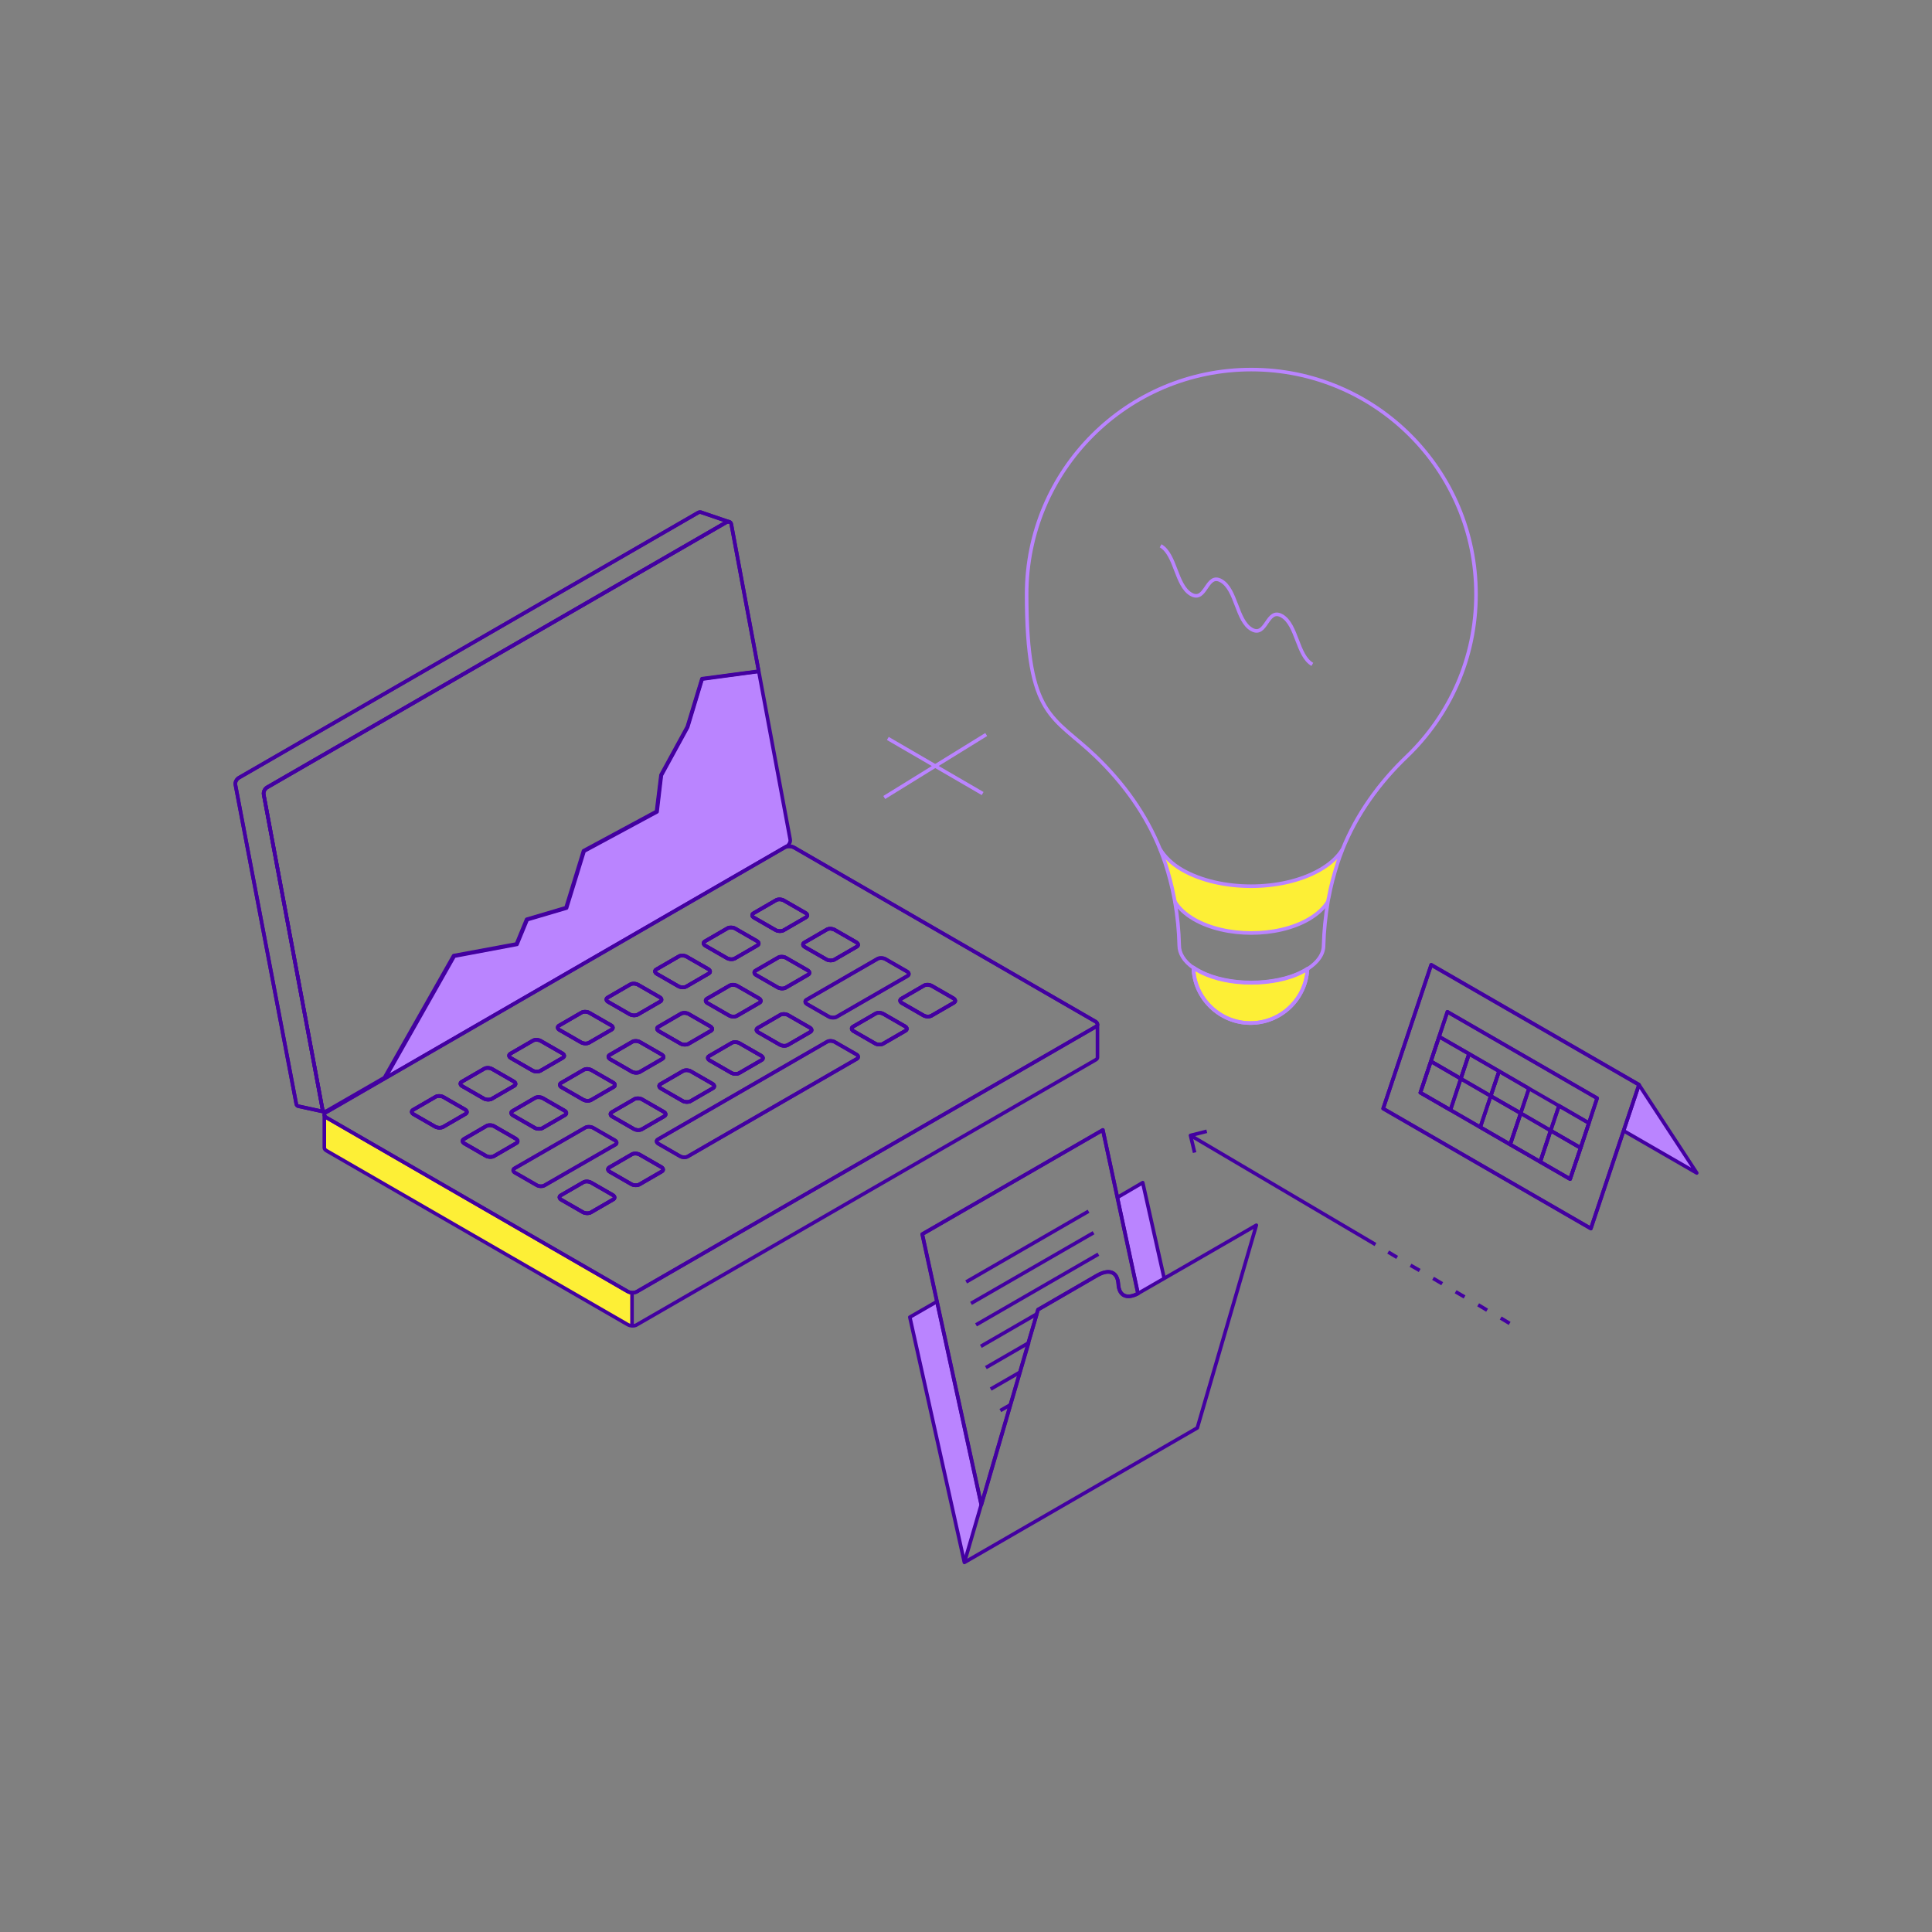 <?xml version="1.0" encoding="UTF-8"?>
<svg id="Calque_1" xmlns="http://www.w3.org/2000/svg" version="1.1" viewBox="0 0 1080 1080">
  <rect x="0" y="0" width="1080" height="1080" fill="#808080" stroke="none"/>
  <!-- Generator: Adobe Illustrator 29.0.0, SVG Export Plug-In . SVG Version: 2.1.0 Build 186)  -->
  <defs>
    <style>
      .st0 {
        fill: #ba84ff;
      }

      .st1 {
        stroke-miterlimit: 10;
      }

      .st1, .st2, .st3 {
        fill: none;
        stroke-width: 2px;
      }

      .st1, .st3 {
        stroke: #ba84ff;
      }

      .st2 {
        stroke: #4300a1;
      }

      .st2, .st3 {
        stroke-linejoin: round;
      }

      .st4 {
        fill: #fdef36;
      }
    </style>
  </defs>
  <path class="st0" d="M439.8,473l-.9.5s0,0,0,0l-223.6,129.1,38.7-68.2,35.1-6.5,5.7-13.8,22-6.5,9.8-31.8,40.8-22,2.4-20.4,14.7-26.9,8.2-26.9,31.7-4.2,17.5,93.8c.3,1.4-.6,3.1-1.9,3.9Z"/>
  <path class="st4" d="M353.3,722.6v18.5c-.9,0-1.8-.3-2.6-.7l-168.2-97.1c-.9-.5-1.3-1.1-1.3-1.7v-18.5c0,.6.4,1.2,1.3,1.7l168.2,97.1c.7.4,1.7.7,2.6.7Z"/>
  <path class="st4" d="M750.4,474.8s0,.1,0,.2c-1,2.5-1.9,5-2.7,7.5-2,6.2-3.7,12.6-4.9,19h0c-.2.8-.3,1.6-.4,2.4,0,0,0,0,0,0-2.2,3.6-5.8,7-10.8,9.9-17.7,10.2-46.3,10.2-64,0-5-2.9-8.6-6.3-10.8-9.9-.1-.8-.3-1.6-.4-2.4h0c-1.2-6.5-2.9-12.8-4.9-19-.8-2.6-1.8-5.1-2.8-7.6,0,0,0-.1,0-.2,2.6,4.3,6.6,8.3,12.6,11.7,21.1,12,55.4,12,76.5,0,6-3.4,10.2-7.4,12.8-11.6Z"/>
  <path class="st4" d="M730.9,541.5h0c-.8,17-14.8,30.4-31.9,30.4s-31.5-13.8-31.9-31.1c1.2.8,2.5,1.6,3.9,2.3,7.9,4.1,18.2,6.1,28.5,6.1h0c5.2,0,10.3-.5,15.2-1.5,4.9-1,9.4-2.5,13.4-4.6,1-.5,2-1.1,2.9-1.7Z"/>
  <polygon class="st0" points="548.5 841.2 539.1 873.4 508.6 736.3 523.7 727.6 548.5 841.2"/>
  <path class="st0" d="M650.8,714.7c-8.4,4.9-14.5,8.4-14.6,8.4l-11.6-53.8,14.2-8.2,11.9,53.6Z"/>
  <polygon class="st0" points="948.5 655.7 907.6 632.1 916.2 606.4 948.5 655.7"/>
  <g>
    <g>
      <path class="st2" d="M181.6,621.5c-.7-.1-1.2-.6-1.3-1.4l-32.9-176.1c-.2-1.4.6-3.1,1.9-3.9l256.7-148.2c.6-.3,1.1-.4,1.5-.3.7.1,1.2.6,1.3,1.4l15.3,82.2-31.7,4.2-8.2,26.9-14.7,26.9-2.5,20.4-40.8,22-9.8,31.8-22,6.5-5.7,13.8-35.1,6.5-38.7,68.2-32.1,18.5s0,0,0,0c-.5.3-1.1.4-1.5.3Z"/>
      <path class="st2" d="M612.2,570.9c.8.5,1.3,1.1,1.3,1.7s-.3.9-.9,1.3l-256.7,148.2c-1.3.7-3.6.7-5.1-.2l-168.2-97.1c-.8-.5-1.3-1.1-1.3-1.7s.3-.9.9-1.3l.9-.5s0,0,0,0l255.7-147.7s0,0,0,0c1.3-.7,3.6-.6,5.1.2l168.2,97.1ZM533.2,560.6c1.1-.6,1-1.8-.3-2.5l-12-6.9c-1.3-.7-3.3-.8-4.4-.2l-12.6,7.3c-1.1.6-1,1.8.3,2.5l12,6.9c1.3.7,3.3.8,4.4.2l12.6-7.3ZM507.3,545.5c1.1-.6,1-1.8-.3-2.5l-12-6.9c-1.3-.7-3.2-.8-4.4-.2l-39.7,22.9c-1.1.6-1,1.8.3,2.5l12,6.9c1.3.7,3.2.8,4.4.2l39.7-22.9ZM506.2,576.2c1.1-.6,1-1.8-.3-2.5l-12-6.9c-1.3-.7-3.2-.8-4.4-.2l-12.6,7.3c-1.1.6-1,1.8.3,2.5l12,6.9c1.3.7,3.3.8,4.4.2l12.6-7.3ZM479,591.9c1.1-.6,1-1.8-.3-2.5l-12-6.9c-1.3-.7-3.2-.8-4.3-.2l-94.6,54.6c-1.1.6-1,1.8.3,2.5l12,6.9c1.3.7,3.2.8,4.3.2l94.6-54.6ZM478.9,529.2c1.1-.6,1-1.8-.3-2.5l-12-6.9c-1.3-.7-3.3-.8-4.4-.2l-12.6,7.3c-1.1.6-1,1.8.3,2.5l12,6.9c1.3.7,3.3.8,4.4.2l12.6-7.3ZM452.9,576.9c1.1-.6,1-1.8-.3-2.5l-12-6.9c-1.3-.7-3.3-.8-4.4-.2l-12.6,7.3c-1.1.6-1,1.8.3,2.5l12,6.9c1.3.7,3.3.8,4.4.2l12.6-7.3ZM451.7,544.9c1.1-.6,1-1.8-.3-2.5l-12-6.9c-1.3-.7-3.3-.8-4.4-.2l-12.6,7.3c-1.1.6-1,1.8.3,2.5l12,6.9c1.3.7,3.3.8,4.4.2l12.6-7.3ZM450.5,512.8c1.1-.6,1-1.8-.3-2.5l-12-6.9c-1.3-.7-3.2-.8-4.4-.2l-12.6,7.3c-1.1.6-1,1.8.3,2.5l12,6.9c1.3.7,3.3.8,4.4.2l12.6-7.3ZM425.7,592.6c1.1-.6,1-1.8-.3-2.5l-12-6.9c-1.3-.7-3.3-.8-4.4-.2l-12.6,7.3c-1.1.6-1,1.8.3,2.5l12,6.9c1.3.7,3.3.8,4.4.2l12.6-7.3ZM424.5,560.6c1.1-.6,1-1.8-.3-2.5l-12-6.9c-1.3-.7-3.2-.8-4.4-.2l-12.6,7.3c-1.1.6-1,1.8.3,2.5l12,6.9c1.3.7,3.3.8,4.4.2l12.6-7.3ZM423.4,528.5c1.1-.6,1-1.8-.3-2.5l-12-6.9c-1.3-.7-3.2-.8-4.4-.2l-12.6,7.3c-1.1.6-1,1.8.3,2.5l12,6.9c1.3.7,3.3.8,4.4.2l12.6-7.3ZM398.5,608.3c1.1-.6,1-1.8-.3-2.5l-12-6.9c-1.3-.7-3.2-.8-4.4-.2l-12.6,7.3c-1.1.6-1,1.8.3,2.5l12,6.9c1.3.7,3.3.8,4.4.2l12.6-7.3ZM397.4,576.3c1.1-.6,1-1.8-.3-2.5l-12-6.9c-1.3-.7-3.2-.8-4.4-.2l-12.6,7.3c-1.1.6-1,1.8.3,2.5l12,6.9c1.3.7,3.3.8,4.4.2l12.6-7.3ZM396.2,544.2c1.1-.6,1-1.8-.3-2.5l-12-6.9c-1.3-.7-3.2-.8-4.4-.2l-12.6,7.3c-1.1.6-1,1.8.3,2.5l12,6.9c1.3.7,3.3.8,4.4.2l12.6-7.3ZM371.3,624c1.1-.6,1-1.8-.3-2.5l-12-6.9c-1.3-.7-3.2-.8-4.4-.2l-12.6,7.3c-1.1.6-1,1.8.3,2.5l12,6.9c1.3.7,3.3.8,4.4.2l12.6-7.3ZM370.2,592c1.1-.6,1-1.8-.3-2.5l-12-6.9c-1.3-.7-3.3-.8-4.4-.2l-12.6,7.3c-1.1.6-1,1.8.3,2.5l12,6.9c1.3.7,3.3.8,4.4.2l12.6-7.3ZM369.9,654.9c1.1-.6,1-1.8-.3-2.5l-12-6.9c-1.3-.7-3.2-.8-4.4-.2l-12.6,7.3c-1.1.6-1,1.8.3,2.5l12,6.9c1.3.7,3.3.8,4.4.2l12.6-7.3ZM369,559.9c1.1-.6,1-1.8-.3-2.5l-12-6.9c-1.3-.7-3.2-.8-4.4-.2l-12.6,7.3c-1.1.6-1,1.8.3,2.5l12,6.9c1.3.7,3.3.8,4.4.2l12.6-7.3ZM343.9,639.9c1.1-.6,1-1.8-.3-2.5l-12-6.9c-1.3-.7-3.2-.8-4.4-.2l-39.6,22.8c-1.1.6-1,1.8.3,2.5l12,6.9c1.3.8,3.2.8,4.3.2l39.6-22.8ZM343,607.7c1.1-.6,1-1.8-.3-2.5l-12-6.9c-1.3-.7-3.2-.8-4.4-.2l-12.6,7.3c-1.1.6-1,1.8.3,2.5l12,6.9c1.3.7,3.3.8,4.4.2l12.6-7.3ZM342.8,670.5c1.1-.6,1-1.8-.3-2.5l-12-6.9c-1.3-.7-3.3-.8-4.4-.2l-12.6,7.3c-1.1.6-1,1.8.3,2.5l12,6.9c1.3.7,3.3.8,4.4.2l12.6-7.3ZM341.8,575.6c1.1-.6,1-1.8-.3-2.5l-12-6.9c-1.3-.7-3.2-.8-4.4-.2l-12.6,7.3c-1.1.6-1,1.8.3,2.5l12,6.9c1.3.7,3.3.8,4.4.2l12.6-7.3ZM315.8,623.4c1.1-.6,1-1.8-.3-2.5l-12-6.9c-1.3-.7-3.2-.8-4.4-.2l-12.6,7.3c-1.1.6-1,1.8.3,2.5l12,6.9c1.3.7,3.3.8,4.4.2l12.6-7.3ZM314.6,591.3c1.1-.6,1-1.8-.3-2.5l-12-6.9c-1.3-.7-3.2-.8-4.4-.2l-12.6,7.3c-1.1.6-1,1.8.3,2.5l12,6.9c1.3.7,3.3.8,4.4.2l12.6-7.3ZM288.6,639.1c1.1-.6,1-1.8-.3-2.5l-12-6.9c-1.3-.7-3.2-.8-4.4-.2l-12.6,7.3c-1.1.6-1,1.8.3,2.5l12,6.9c1.3.7,3.3.8,4.4.2l12.6-7.3ZM287.4,607c1.1-.6,1-1.8-.3-2.5l-12-6.9c-1.3-.7-3.2-.8-4.4-.2l-12.6,7.3c-1.1.6-1,1.8.3,2.5l12,6.9c1.3.7,3.3.8,4.4.2l12.6-7.3ZM260.2,622.7c1.1-.6,1-1.8-.3-2.5l-12-6.9c-1.3-.7-3.2-.8-4.4-.2l-12.6,7.3c-1.1.6-1,1.8.3,2.5l12,6.9c1.3.7,3.3.8,4.4.2l12.6-7.3Z"/>
      <path class="st2" d="M532.9,558c1.3.8,1.4,1.9.3,2.5l-12.6,7.3c-1.1.6-3.1.6-4.4-.2l-12-6.9c-1.3-.7-1.4-1.9-.3-2.5l12.6-7.3c1.1-.7,3.1-.6,4.4.2l12,6.9Z"/>
      <path class="st2" d="M505.8,573.7c1.3.7,1.4,1.9.3,2.5l-12.6,7.3c-1.1.6-3.1.6-4.4-.2l-12-6.9c-1.3-.8-1.4-1.9-.3-2.5l12.6-7.3c1.1-.7,3.1-.6,4.4.2l12,6.9Z"/>
      <path class="st2" d="M478.6,526.7c1.3.8,1.4,1.9.3,2.5l-12.6,7.3c-1.1.6-3.1.6-4.4-.2l-12-6.9c-1.3-.7-1.4-1.9-.3-2.5l12.6-7.3c1.1-.7,3.1-.6,4.4.2l12,6.9Z"/>
      <path class="st2" d="M452.6,574.4c1.3.8,1.4,1.9.3,2.5l-12.6,7.3c-1.1.6-3.1.6-4.4-.2l-12-6.9c-1.3-.7-1.4-1.9-.3-2.5l12.6-7.3c1.1-.7,3.1-.6,4.4.2l12,6.9Z"/>
      <path class="st2" d="M451.4,542.3c1.3.8,1.4,1.9.3,2.5l-12.6,7.3c-1.1.6-3.1.6-4.4-.2l-12-6.9c-1.3-.7-1.4-1.9-.3-2.5l12.6-7.3c1.1-.7,3.1-.6,4.4.2l12,6.9Z"/>
      <path class="st2" d="M450.2,510.3c1.3.7,1.4,1.9.3,2.5l-12.6,7.3c-1.1.6-3.1.6-4.4-.2l-12-6.9c-1.3-.7-1.4-1.9-.3-2.5l12.6-7.3c1.1-.7,3.1-.6,4.4.2l12,6.9Z"/>
      <path class="st2" d="M425.4,590.1c1.3.8,1.4,1.9.3,2.5l-12.6,7.3c-1.1.6-3.1.6-4.4-.2l-12-6.9c-1.3-.8-1.4-1.9-.3-2.5l12.6-7.3c1.1-.7,3.1-.6,4.4.2l12,6.9Z"/>
      <path class="st2" d="M424.2,558c1.3.8,1.4,1.9.3,2.5l-12.6,7.3c-1.1.6-3.1.6-4.4-.2l-12-6.9c-1.3-.7-1.4-1.9-.3-2.5l12.6-7.3c1.1-.7,3.1-.6,4.4.2l12,6.9Z"/>
      <path class="st2" d="M423,526c1.3.8,1.4,1.9.3,2.5l-12.6,7.3c-1.1.6-3.1.6-4.4-.2l-12-6.9c-1.3-.7-1.4-1.9-.3-2.5l12.6-7.3c1.1-.7,3.1-.6,4.4.2l12,6.9Z"/>
      <path class="st2" d="M407.5,291.7c-.5,0-1,0-1.5.3l-256.7,148.2c-1.3.8-2.2,2.5-1.9,3.9l32.9,176.1c.1.8.6,1.3,1.3,1.4l-14.7-3.2c-.7-.1-1.2-.6-1.3-1.4l-34-178.3c-.3-1.4.6-3.1,1.9-3.9l256.7-148.2c.5-.3,1.1-.4,1.5-.3l15.8,5.4Z"/>
      <path class="st2" d="M398.2,605.8c1.3.8,1.4,1.9.3,2.5l-12.6,7.3c-1.1.6-3.1.6-4.4-.2l-12-6.9c-1.3-.8-1.4-1.9-.3-2.5l12.6-7.3c1.1-.7,3.1-.6,4.4.2l12,6.9Z"/>
      <path class="st2" d="M397,573.7c1.3.8,1.4,1.9.3,2.5l-12.6,7.3c-1.1.6-3.1.6-4.4-.2l-12-6.9c-1.3-.8-1.4-1.9-.3-2.5l12.6-7.3c1.1-.7,3.1-.6,4.4.2l12,6.9Z"/>
      <path class="st2" d="M395.9,541.7c1.3.8,1.4,1.9.3,2.5l-12.6,7.3c-1.1.6-3.1.6-4.4-.2l-12-6.9c-1.3-.8-1.4-1.9-.3-2.5l12.6-7.3c1.1-.7,3.1-.6,4.4.2l12,6.9Z"/>
      <path class="st2" d="M371,621.5c1.3.7,1.4,1.9.3,2.5l-12.6,7.3c-1.1.6-3.1.6-4.4-.2l-12-6.9c-1.3-.7-1.4-1.9-.3-2.5l12.6-7.3c1.1-.7,3.1-.6,4.4.2l12,6.9Z"/>
      <path class="st2" d="M369.8,589.4c1.3.8,1.4,1.9.3,2.5l-12.6,7.3c-1.1.6-3.1.6-4.4-.2l-12-6.9c-1.3-.8-1.4-1.9-.3-2.5l12.6-7.3c1.1-.7,3.1-.6,4.4.2l12,6.9Z"/>
      <path class="st2" d="M369.6,652.3c1.3.8,1.4,1.9.3,2.5l-12.6,7.3c-1.1.6-3.1.6-4.4-.2l-12-6.9c-1.3-.7-1.4-1.9-.3-2.5l12.6-7.3c1.1-.7,3.1-.6,4.4.2l12,6.9Z"/>
      <path class="st2" d="M368.7,557.4c1.3.8,1.4,1.9.3,2.5l-12.6,7.3c-1.1.6-3.1.6-4.4-.2l-12-6.9c-1.3-.8-1.4-1.9-.3-2.5l12.6-7.3c1.1-.7,3.1-.6,4.4.2l12,6.9Z"/>
      <path class="st2" d="M342.7,605.1c1.3.7,1.4,1.9.3,2.5l-12.6,7.3c-1.1.6-3.1.6-4.4-.2l-12-6.9c-1.3-.7-1.4-1.9-.3-2.5l12.6-7.3c1.1-.7,3.1-.6,4.4.2l12,6.9Z"/>
      <path class="st2" d="M342.5,668c1.3.8,1.4,1.9.3,2.5l-12.6,7.3c-1.1.6-3.1.6-4.4-.2l-12-6.9c-1.3-.8-1.4-1.9-.3-2.5l12.6-7.3c1.1-.7,3.1-.6,4.4.2l12,6.9Z"/>
      <path class="st2" d="M341.5,573.1c1.3.7,1.4,1.9.3,2.5l-12.6,7.3c-1.1.6-3.1.6-4.4-.2l-12-6.9c-1.3-.7-1.4-1.9-.3-2.5l12.6-7.3c1.1-.7,3.1-.6,4.4.2l12,6.9Z"/>
      <path class="st2" d="M315.5,620.8c1.3.7,1.4,1.9.3,2.5l-12.6,7.3c-1.1.6-3.1.6-4.4-.2l-12-6.9c-1.3-.8-1.4-1.9-.3-2.5l12.6-7.3c1.1-.7,3.1-.6,4.4.2l12,6.9Z"/>
      <path class="st2" d="M314.3,588.8c1.3.7,1.4,1.9.3,2.5l-12.6,7.3c-1.1.6-3.1.6-4.4-.2l-12-6.9c-1.3-.7-1.4-1.9-.3-2.5l12.6-7.3c1.1-.7,3.1-.6,4.4.2l12,6.9Z"/>
      <path class="st2" d="M288.3,636.5c1.3.8,1.4,1.9.3,2.5l-12.6,7.3c-1.1.6-3.1.6-4.4-.2l-12-6.9c-1.3-.8-1.4-1.9-.3-2.5l12.6-7.3c1.1-.7,3.1-.6,4.4.2l12,6.9Z"/>
      <path class="st2" d="M287.1,604.5c1.3.7,1.4,1.9.3,2.5l-12.6,7.3c-1.1.6-3.1.6-4.4-.2l-12-6.9c-1.3-.8-1.4-1.9-.3-2.5l12.6-7.3c1.1-.7,3.1-.6,4.4.2l12,6.9Z"/>
      <path class="st2" d="M259.9,620.2c1.3.8,1.4,1.9.3,2.5l-12.6,7.3c-1.1.6-3.1.6-4.4-.2l-12-6.9c-1.3-.8-1.4-1.9-.3-2.5l12.6-7.3c1.1-.7,3.1-.6,4.4.2l12,6.9Z"/>
    </g>
    <g>
      <path class="st2" d="M407.5,291.7l-15.8-5.4c-.5,0-1,0-1.5.3l-256.7,148.2c-1.3.8-2.2,2.5-1.9,3.9l34,178.3c.1.8.6,1.3,1.3,1.4l14.7,3.2c-.7-.1-1.2-.6-1.3-1.4l-32.9-176.1c-.2-1.4.6-3.1,1.9-3.9l256.7-148.2"/>
      <path class="st2" d="M438.9,473.6l.9-.5c1.3-.8,2.2-2.5,1.9-3.9l-32.9-176.1c-.1-.8-.7-1.3-1.3-1.4-.5,0-1,0-1.5.3"/>
      <path class="st2" d="M181.6,621.5c.4.1,1,0,1.5-.3"/>
      <path class="st2" d="M181.3,623.1v18.5c0,.6.4,1.2,1.3,1.7l168.2,97.1c1.5.9,3.8,1,5.1.2l256.7-148.2c.6-.4.9-.8.9-1.3v-18.5"/>
      <path class="st2" d="M183.1,621.3l-.9.5c-.6.3-.9.8-.9,1.3s.4,1.2,1.3,1.7l168.2,97.1c1.5.9,3.8,1,5.1.2l256.7-148.2c.6-.4.9-.8.9-1.3s-.4-1.2-1.3-1.7l-168.2-97.1c-1.5-.9-3.7-1-5.1-.2,0,0,0,0,0,0l-255.7,147.7s0,0,0,0Z"/>
      <path class="st2" d="M231.3,622.9c-1.3-.8-1.4-1.9-.3-2.5l12.6-7.3c1.1-.7,3.1-.6,4.4.2l12,6.9c1.3.8,1.4,1.9.3,2.5l-12.6,7.3c-1.1.6-3.1.6-4.4-.2l-12-6.9Z"/>
      <path class="st2" d="M258.5,607.2c-1.3-.8-1.4-1.9-.3-2.5l12.6-7.3c1.1-.7,3.1-.6,4.4.2l12,6.9c1.3.7,1.4,1.9.3,2.5l-12.6,7.3c-1.1.6-3.1.6-4.4-.2l-12-6.9Z"/>
      <path class="st2" d="M259.7,639.2c-1.3-.8-1.4-1.9-.3-2.5l12.6-7.3c1.1-.7,3.1-.6,4.4.2l12,6.9c1.3.8,1.4,1.9.3,2.5l-12.6,7.3c-1.1.6-3.1.6-4.4-.2l-12-6.9Z"/>
      <path class="st2" d="M285.7,591.5c-1.3-.7-1.4-1.9-.3-2.5l12.6-7.3c1.1-.7,3.1-.6,4.4.2l12,6.9c1.3.7,1.4,1.9.3,2.5l-12.6,7.3c-1.1.6-3.1.6-4.4-.2l-12-6.9Z"/>
      <path class="st2" d="M286.9,623.5c-1.3-.8-1.4-1.9-.3-2.5l12.6-7.3c1.1-.7,3.1-.6,4.4.2l12,6.9c1.3.7,1.4,1.9.3,2.5l-12.6,7.3c-1.1.6-3.1.6-4.4-.2l-12-6.9Z"/>
      <path class="st2" d="M288,655.6c-1.3-.8-1.4-1.9-.3-2.5l39.6-22.8c1.1-.7,3.1-.6,4.4.2l12,6.9c1.3.7,1.4,1.9.3,2.5l-39.6,22.8c-1.1.6-3.1.6-4.3-.2l-12-6.9Z"/>
      <path class="st2" d="M312.9,575.8c-1.3-.7-1.4-1.9-.3-2.5l12.6-7.3c1.1-.7,3.1-.6,4.4.2l12,6.9c1.3.7,1.4,1.9.3,2.5l-12.6,7.3c-1.1.6-3.1.6-4.4-.2l-12-6.9Z"/>
      <path class="st2" d="M313.8,670.7c-1.3-.8-1.4-1.9-.3-2.5l12.6-7.3c1.1-.7,3.1-.6,4.4.2l12,6.9c1.3.8,1.4,1.9.3,2.5l-12.6,7.3c-1.1.6-3.1.6-4.4-.2l-12-6.9Z"/>
      <path class="st2" d="M314,607.8c-1.3-.7-1.4-1.9-.3-2.5l12.6-7.3c1.1-.7,3.1-.6,4.4.2l12,6.9c1.3.7,1.4,1.9.3,2.5l-12.6,7.3c-1.1.6-3.1.6-4.4-.2l-12-6.9Z"/>
      <path class="st2" d="M340.1,560.1c-1.3-.8-1.4-1.9-.3-2.5l12.6-7.3c1.1-.7,3.1-.6,4.4.2l12,6.9c1.3.8,1.4,1.9.3,2.5l-12.6,7.3c-1.1.6-3.1.6-4.4-.2l-12-6.9Z"/>
      <path class="st2" d="M341,655.1c-1.3-.7-1.4-1.9-.3-2.5l12.6-7.3c1.1-.7,3.1-.6,4.4.2l12,6.9c1.3.8,1.4,1.9.3,2.5l-12.6,7.3c-1.1.6-3.1.6-4.4-.2l-12-6.9Z"/>
      <path class="st2" d="M341.2,592.2c-1.3-.8-1.4-1.9-.3-2.5l12.6-7.3c1.1-.7,3.1-.6,4.4.2l12,6.9c1.3.8,1.4,1.9.3,2.5l-12.6,7.3c-1.1.6-3.1.6-4.4-.2l-12-6.9Z"/>
      <path class="st2" d="M342.4,624.2c-1.3-.7-1.4-1.9-.3-2.5l12.6-7.3c1.1-.7,3.1-.6,4.4.2l12,6.9c1.3.7,1.4,1.9.3,2.5l-12.6,7.3c-1.1.6-3.1.6-4.4-.2l-12-6.9Z"/>
      <path class="st2" d="M367.2,544.4c-1.3-.8-1.4-1.9-.3-2.5l12.6-7.3c1.1-.7,3.1-.6,4.4.2l12,6.9c1.3.8,1.4,1.9.3,2.5l-12.6,7.3c-1.1.6-3.1.6-4.4-.2l-12-6.9Z"/>
      <path class="st2" d="M368.1,639.4c-1.3-.8-1.4-1.9-.3-2.5l94.6-54.6c1.1-.7,3.1-.6,4.3.2l12,6.9c1.3.7,1.4,1.9.3,2.5l-94.6,54.6c-1.1.7-3.1.6-4.3-.2l-12-6.9Z"/>
      <path class="st2" d="M368.4,576.5c-1.3-.8-1.4-1.9-.3-2.5l12.6-7.3c1.1-.7,3.1-.6,4.4.2l12,6.9c1.3.8,1.4,1.9.3,2.5l-12.6,7.3c-1.1.6-3.1.6-4.4-.2l-12-6.9Z"/>
      <path class="st2" d="M369.6,608.5c-1.3-.8-1.4-1.9-.3-2.5l12.6-7.3c1.1-.7,3.1-.6,4.4.2l12,6.9c1.3.8,1.4,1.9.3,2.5l-12.6,7.3c-1.1.6-3.1.6-4.4-.2l-12-6.9Z"/>
      <path class="st2" d="M394.4,528.7c-1.3-.7-1.4-1.9-.3-2.5l12.6-7.3c1.1-.7,3.1-.6,4.4.2l12,6.9c1.3.8,1.4,1.9.3,2.5l-12.6,7.3c-1.1.6-3.1.6-4.4-.2l-12-6.9Z"/>
      <path class="st2" d="M395.6,560.8c-1.3-.7-1.4-1.9-.3-2.5l12.6-7.3c1.1-.7,3.1-.6,4.4.2l12,6.9c1.3.8,1.4,1.9.3,2.5l-12.6,7.3c-1.1.6-3.1.6-4.4-.2l-12-6.9Z"/>
      <path class="st2" d="M396.8,592.8c-1.3-.8-1.4-1.9-.3-2.5l12.6-7.3c1.1-.7,3.1-.6,4.4.2l12,6.9c1.3.8,1.4,1.9.3,2.5l-12.6,7.3c-1.1.6-3.1.6-4.4-.2l-12-6.9Z"/>
      <path class="st2" d="M421.6,513c-1.3-.7-1.4-1.9-.3-2.5l12.6-7.3c1.1-.7,3.1-.6,4.4.2l12,6.9c1.3.7,1.4,1.9.3,2.5l-12.6,7.3c-1.1.6-3.1.6-4.4-.2l-12-6.9Z"/>
      <path class="st2" d="M422.8,545.1c-1.3-.7-1.4-1.9-.3-2.5l12.6-7.3c1.1-.7,3.1-.6,4.4.2l12,6.9c1.3.8,1.4,1.9.3,2.5l-12.6,7.3c-1.1.6-3.1.6-4.4-.2l-12-6.9Z"/>
      <path class="st2" d="M424,577.1c-1.3-.7-1.4-1.9-.3-2.5l12.6-7.3c1.1-.7,3.1-.6,4.4.2l12,6.9c1.3.8,1.4,1.9.3,2.5l-12.6,7.3c-1.1.6-3.1.6-4.4-.2l-12-6.9Z"/>
      <path class="st2" d="M450,529.4c-1.3-.7-1.4-1.9-.3-2.5l12.6-7.3c1.1-.7,3.1-.6,4.4.2l12,6.9c1.3.8,1.4,1.9.3,2.5l-12.6,7.3c-1.1.6-3.1.6-4.4-.2l-12-6.9Z"/>
      <path class="st2" d="M451.2,561.4c-1.3-.7-1.4-1.9-.3-2.5l39.7-22.9c1.1-.6,3.1-.6,4.4.2l12,6.9c1.3.7,1.4,1.9.3,2.5l-39.7,22.9c-1.1.6-3.1.6-4.4-.2l-12-6.9Z"/>
      <path class="st2" d="M477.2,576.4c-1.3-.8-1.4-1.9-.3-2.5l12.6-7.3c1.1-.7,3.1-.6,4.4.2l12,6.9c1.3.7,1.4,1.9.3,2.5l-12.6,7.3c-1.1.6-3.1.6-4.4-.2l-12-6.9Z"/>
      <path class="st2" d="M504.3,560.7c-1.3-.7-1.4-1.9-.3-2.5l12.6-7.3c1.1-.7,3.1-.6,4.4.2l12,6.9c1.3.8,1.4,1.9.3,2.5l-12.6,7.3c-1.1.6-3.1.6-4.4-.2l-12-6.9Z"/>
      <polyline class="st2" points="215.3 602.7 253.9 534.5 289 527.9 294.7 514.1 316.7 507.6 326.5 475.8 367.3 453.8 369.7 433.4 384.4 406.5 392.5 379.6 424.2 375.3"/>
    </g>
  </g>
  <g>
    <path class="st3" d="M730.9,541.5c-.8,16.9-14.8,30.4-31.9,30.4s-31.5-13.8-31.9-31.1c1.2.8,2.5,1.6,3.9,2.3,7.9,4.1,18.2,6.1,28.5,6.1h0c5.2,0,10.3-.5,15.2-1.5,4.9-1,9.4-2.5,13.4-4.6,1-.5,2-1.1,2.9-1.7h0Z"/>
    <g>
      <path class="st3" d="M750.4,475c7.9-19.7,20.5-37.3,36-52.1,23.9-22.9,38.7-55.1,38.7-90.7,0-69.4-56.2-125.6-125.6-125.6-69.4,0-125.6,56.2-125.6,125.6s14.9,67.8,38.7,90.7c15.4,14.8,28.1,32.3,36,52.1,1,2.5,1.9,5,2.8,7.6,2,6.2,3.7,12.6,4.9,19h0c.2.8.3,1.6.5,2.5,1.4,8,2.2,16.2,2.4,24.4,0,4.4,2.6,8.8,7.9,12.5,1.2.8,2.5,1.6,3.9,2.3,7.9,4.1,18.2,6.1,28.5,6.1h0c5.2,0,10.3-.5,15.2-1.5,4.9-1,9.4-2.5,13.4-4.6,1-.5,2-1.1,2.9-1.7,5.9-3.8,8.9-8.4,8.9-13.1.2-8.2,1.1-16.4,2.4-24.4.1-.8.3-1.6.5-2.5h0c1.2-6.5,2.9-12.8,4.9-19,.8-2.5,1.7-5.1,2.7-7.5Z"/>
      <path class="st3" d="M648.8,305.1c8.5,4.9,8.5,22.2,17,27.1,8.5,4.9,8.5-12.4,16.9-7.5,8.5,4.9,8.5,22.2,16.9,27.1,8.5,4.9,8.5-12.4,17-7.5,8.5,4.9,8.5,22.2,17,27.1"/>
      <path class="st3" d="M742.3,504s0,0,0,0c-2.2,3.6-5.8,7-10.8,9.9-17.7,10.2-46.3,10.2-64,0-5-2.9-8.6-6.3-10.8-10"/>
      <path class="st3" d="M750.5,474.7c-2.6,4.3-6.9,8.3-12.9,11.7-21.1,12-55.4,12-76.5,0-6-3.4-10-7.5-12.6-11.7"/>
      <path class="st3" d="M730.9,541.5c-.8,16.9-14.8,30.4-31.9,30.4s-31.5-13.8-31.9-31.1"/>
    </g>
  </g>
  <g>
    <polyline class="st1" points="551.3 410.6 522.8 428.2 496.3 412.8"/>
    <polyline class="st1" points="494.3 445.8 522.8 428.2 549.3 443.6"/>
  </g>
  <g id="folder_document">
    <path class="st2" d="M574.8,750.8l4.8-16.3.7-2.4,33-19.1c6.8-3.9,11.4-2,11.9,4.8.4,6.6,4.6,8.6,11,5.3l-19.7-91.5-100.9,58.3,33,151.3,21.6-74.1,4.8-16.3Z"/>
    <g>
      <line class="st2" x1="548.5" y1="841.2" x2="539.1" y2="873.4"/>
      <line class="st2" x1="570.1" y1="767.1" x2="548.5" y2="841.2"/>
      <line class="st2" x1="574.8" y1="750.8" x2="570.1" y2="767.1"/>
      <line class="st2" x1="579.6" y1="734.5" x2="574.8" y2="750.8"/>
      <path class="st2" d="M523.7,727.6l-15.1,8.7,30.5,137.1,130.2-75.2,33-113.3s-65.9,38.1-66.2,38.2c-6.3,3.3-10.6,1.3-11-5.3-.4-6.9-5-8.7-11.9-4.8l-33,19.1-.7,2.4"/>
      <polyline class="st2" points="650.8 714.7 638.8 661.1 624.6 669.4"/>
      <polyline class="st2" points="636.1 723.1 616.5 631.7 515.5 689.9 548.5 841.2"/>
      <line class="st2" x1="608.5" y1="677.1" x2="540.1" y2="716.6"/>
      <line class="st2" x1="611.3" y1="689.1" x2="542.8" y2="728.6"/>
      <line class="st2" x1="614" y1="701.1" x2="545.6" y2="740.6"/>
      <line class="st2" x1="579.6" y1="734.5" x2="548.3" y2="752.6"/>
      <line class="st2" x1="574.8" y1="750.8" x2="551.1" y2="764.5"/>
      <line class="st2" x1="570.1" y1="767.1" x2="553.8" y2="776.5"/>
      <line class="st2" x1="564.8" y1="785.3" x2="559.2" y2="788.5"/>
    </g>
  </g>
  <g id="calendar">
    <g>
      <path class="st2" d="M916.2,606.4l-26.9,80.3-116.1-67,26.9-80.4,116.1,67ZM888.2,627.8l4.6-13.9-83.7-48.3-15.1,45.2,83.7,48.3,10.5-31.3Z"/>
      <polygon class="st2" points="888.2 627.8 883.6 641.7 866.8 632 871.5 618.1 888.2 627.8"/>
      <polygon class="st2" points="883.6 641.7 877.7 659.1 861 649.5 866.8 632 883.6 641.7"/>
      <polygon class="st2" points="866.8 632 861 649.5 844.2 639.8 850.1 622.3 866.8 632"/>
      <polygon class="st2" points="854.7 608.5 854.7 608.5 850.1 622.3 833.3 612.7 838 598.8 854.7 608.5"/>
      <polygon class="st2" points="850.1 622.3 844.2 639.8 827.5 630.1 833.3 612.7 850.1 622.3"/>
      <polygon class="st2" points="838 598.8 833.3 612.7 816.6 603 821.2 589.1 838 598.8"/>
      <polygon class="st2" points="821.2 589.1 816.6 603 799.9 593.3 804.5 579.5 821.2 589.1"/>
      <polygon class="st2" points="799.9 593.3 816.6 603 810.8 620.5 794 610.8 799.9 593.3"/>
    </g>
    <g>
      <polygon class="st2" points="907.6 632.1 889.3 686.8 773.2 619.7 800 539.4 916.2 606.4 907.6 632.1"/>
      <line class="st2" x1="854.7" y1="608.5" x2="888.2" y2="627.8"/>
      <line class="st2" x1="821.2" y1="589.1" x2="854.7" y2="608.5"/>
      <line class="st2" x1="804.5" y1="579.5" x2="821.2" y2="589.1"/>
      <line class="st2" x1="799.9" y1="593.3" x2="883.6" y2="641.7"/>
      <polygon class="st2" points="883.6 641.7 877.7 659.1 794 610.8 809.1 565.6 892.8 613.9 883.6 641.7"/>
      <line class="st2" x1="821.2" y1="589.1" x2="810.8" y2="620.5"/>
      <polyline class="st2" points="838 598.8 838 598.8 827.5 630.1"/>
      <polyline class="st2" points="854.7 608.5 854.7 608.5 844.2 639.8"/>
      <line class="st2" x1="871.5" y1="618.1" x2="861" y2="649.5"/>
      <polyline class="st2" points="916.2 606.4 948.5 655.7 907.6 632.1"/>
    </g>
  </g>
  <polyline class="st2" points="667.8 644.3 665.5 634.7 674.6 632.4"/>
  <line class="st2" x1="665.5" y1="634.7" x2="768.9" y2="695.7"/>
  <line class="st2" x1="776" y1="699.9" x2="781" y2="702.9"/>
  <line class="st2" x1="788.5" y1="707.3" x2="793.6" y2="710.2"/>
  <line class="st2" x1="801.1" y1="714.6" x2="806.2" y2="717.6"/>
  <line class="st2" x1="813.7" y1="722.1" x2="818.7" y2="725"/>
  <line class="st2" x1="826.3" y1="729.4" x2="831.3" y2="732.4"/>
  <line class="st2" x1="838.9" y1="736.8" x2="843.9" y2="739.8"/>
  <line class="st2" x1="353.3" y1="741.1" x2="353.3" y2="722.5"/>
</svg>